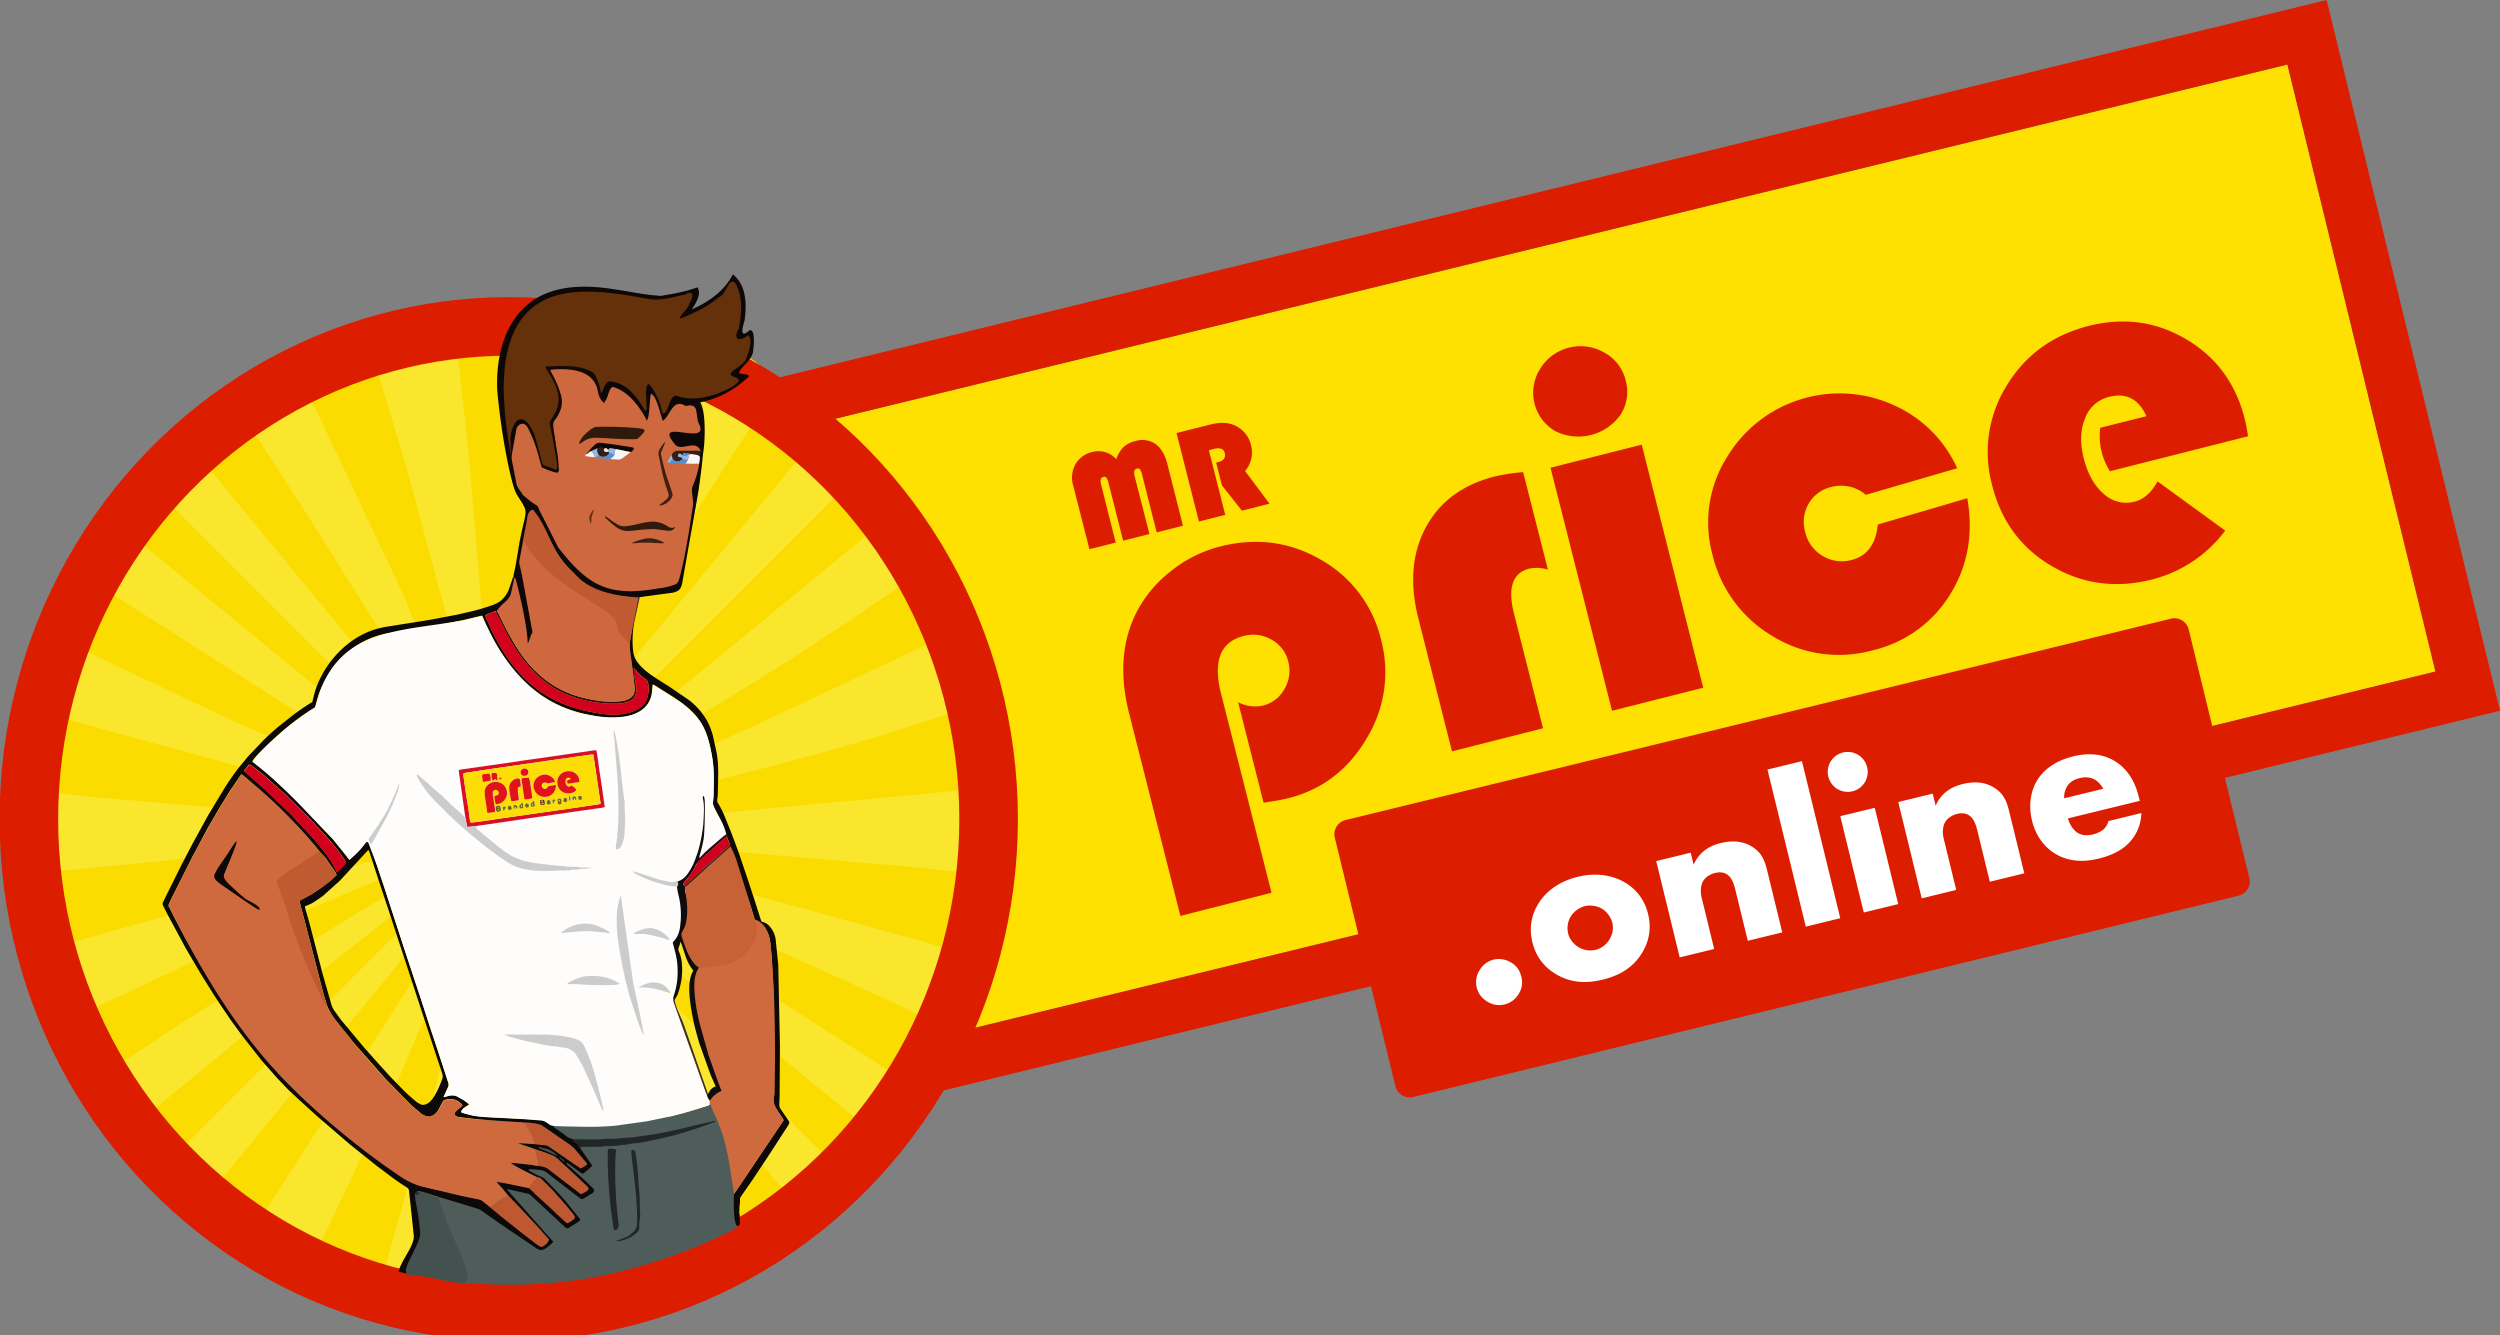 <svg viewBox="0 0 59.437 31.744" height="119.977" width="224.644" xmlns="http://www.w3.org/2000/svg"><rect x="0" y="0" width="59.437" height="31.744" fill="#808080" stroke="none"/><defs><clipPath id="A"><path d="M0 533.73h933.842V0H0z"></path></clipPath></defs><g transform="translate(-17.185 -66.643)"><path fill-rule="evenodd" fill="#fee100" d="M75.088 82.609L33.801 92.68l-3.52-14.432 41.287-10.071z"></path><path fill="#dd1d00" d="M72.5 66.643l-1.233.301L29.98 77.015l-1.233.301.301 1.233 3.52 14.432.301 1.233 1.233-.301 41.287-10.071 1.233-.301-.301-1.233-3.52-14.432zm-.932 1.534l3.52 14.432L33.801 92.68l-3.52-14.432z"></path><g transform="matrix(.077 0 0 -.077 12.927 105.019)" clip-path="url(#A)"><g fill="#dd1d00"><path d="M749.425 363.687l-42.652-10.799c-2.528 3.99-3.591 8.735-3.004 13.422l14.282 3.574c-2.412 5.313-6.251 7.305-11.518 5.975a10.52 10.52 0 0 1-7.448-6.655c-1.461-3.536-1.587-7.645-.41-12.307 1.235-4.873 3.3-8.541 6.197-11.006 2.55-2.394 6.156-3.298 9.533-2.393 2.813.701 5.167 2.79 7.06 6.266l20.891-15.207a40.63 40.63 0 0 0-22.687-15.119c-11.096-2.783-21.38-1.395-30.851 4.162s-15.605 13.854-18.399 24.894a38.84 38.84 0 0 0 4.431 30.756c5.735 9.479 14.174 15.646 25.317 18.502 10.884 2.745 20.966 1.357 30.244-4.166s15.271-13.709 17.98-24.56c.278-1.054.621-2.873 1.034-5.339m-86.696-19.13c1.935-11.047.149-20.978-5.357-29.793a38.18 38.18 0 0 0-23.954-17.187 39.04 39.04 0 0 0-30.884 4.437c-9.391 5.554-16.094 14.715-18.546 25.346a37.86 37.86 0 0 0 4.643 30.041c10.743 17.705 33.104 24.468 51.858 15.683a38.86 38.86 0 0 0 19.122-19.267l-28.21-8.22c-2.907 2.496-6.85 3.413-10.56 2.455-2.985-.652-5.559-2.527-7.095-5.169-1.535-2.65-1.922-5.812-1.071-8.754a11.57 11.57 0 0 1 5.352-7.375c2.698-1.648 5.96-2.101 9.006-1.252 4.767 1.216 7.456 4.861 8.068 10.934zm-128.686 9.409l28.154 7.127 18.997-75.045-28.154-7.127zm23.173 27.079a13.11 13.11 0 0 0-1.504-10.637c-4.546-6.493-13.166-8.67-20.25-5.114a13.73 13.73 0 0 0-4.885 18.789c.085.144.172.286.261.427 4.155 6.783 12.971 9 19.841 4.99a13.18 13.18 0 0 0 6.537-8.455m-31.635-28.435l7.66-30.099c-1.865.594-3.852.697-5.769.301-5.112-1.288-6.696-5.852-4.754-13.694l9.01-35.596-28.107-7.129-10.378 41.028c-2.744 10.835-1.969 20.227 2.323 28.174s11.377 13.173 21.256 15.677a60.26 60.26 0 0 0 8.759 1.338m-43.851-51.78a39.04 39.04 0 0 0-4.466-30.438c-5.67-9.661-13.726-15.812-24.167-18.454-1.698-.433-4.227-.891-7.659-1.387l-7.848 31.008c2.348-1.218 5.046-1.584 7.633-1.033a10.36 10.36 0 0 1 6.67 5.13 11.03 11.03 0 0 1 1.179 8.47c-.686 2.876-2.559 5.327-5.154 6.744a11.12 11.12 0 0 1-8.576 1.164c-7.221-1.832-9.57-7.739-7.048-17.724l15.601-61.562-28.137-7.161-15.848 62.627c-2.899 11.49-2.258 21.607 1.922 30.353 2.523 5.164 6.181 9.69 10.7 13.24 4.534 3.718 9.828 6.397 15.51 7.847 11.193 2.836 21.58 1.461 31.159-4.127a38.42 38.42 0 0 0 18.529-24.697m-50.292 54.881c1.709.434 2.383 1.379 2.012 2.856-.331 1.286-1.478 1.686-3.461 1.187l-1.434-.369 5.049-19.966-8.121-2.057-6.914 27.316L429 367.312c3.171.809 5.832.647 7.983-.485a8.91 8.91 0 0 0 4.61-5.967 8.82 8.82 0 0 0-1.853-7.902l7.533-10.087-8.522-2.159-6.169 7.81-1.777 7.024zm-15.684-.659l4.805-18.984-8.121-2.058-4.498 17.772c-.111.603-.334 1.179-.658 1.699-.243.264-.625.35-.958.216-.801-.205-1.024-.982-.69-2.342l4.566-17.854-8.121-2.058-4.499 17.772a4.43 4.43 0 0 1-.667 1.677c-.244.27-.63.36-.969.226-.801-.204-1.022-1.034-.642-2.479l4.489-17.782-8.122-2.047-5.016 19.69c-.651 2.187-.396 4.544.706 6.542a7.85 7.85 0 0 0 5.17 3.778 7.31 7.31 0 0 0 7.438-2.225 9.35 9.35 0 0 0 2.21 3.728 8.06 8.06 0 0 0 3.684 1.871 7.19 7.19 0 0 0 6.23-.89c1.701-1.25 2.922-3.334 3.663-6.252"></path><path fill-rule="evenodd" d="M746.474 221.837L491.63 159.671c-2.431-.593-4.883.897-5.476 3.328l-18.715 76.72a4.53 4.53 0 0 0 3.329 5.476l254.844 62.166a4.53 4.53 0 0 0 5.475-3.328l18.715-76.72c.593-2.431-.897-4.883-3.328-5.476"></path></g><g fill="#fff"><path d="M514.509 189.132c-1.076.654-2.662 1.955-3.25 4.352s.225 4.285.881 5.36c1.207 1.987 2.887 2.891 4.35 3.247 1.664.406 3.625.18 5.443-.925 1.407-.854 2.565-2.129 3.099-4.322s.094-3.855-.811-5.341c-1.056-1.741-2.622-2.826-4.355-3.25-1.459-.356-3.371-.334-5.357.879m25.85 26.398c-1.019-1.588-1.297-3.635-.877-5.363.437-1.799 1.725-3.317 3.213-4.222 1.574-.952 3.482-1.264 5.28-.826 1.729.422 3.282 1.578 4.236 3.146 1.024 1.59 1.333 3.5.909 5.228-.391 1.599-1.59 3.35-3.245 4.357-1.476.834-3.531 1.182-5.194.777-1.733-.422-3.401-1.68-4.322-3.097m21.894-11.441c-2.984-4.815-7.314-7-12.105-8.168-4.326-1.054-9.324-1.36-14.441 1.692-4.041 2.397-6.295 5.869-7.27 9.861-1.296 5.32.253 9.365 1.929 12.029 1.879 2.999 5.586 6.581 12.04 8.155 6.588 1.608 11.481.048 14.506-1.678 2.716-1.594 5.957-4.471 7.254-9.792.974-3.991.566-8.111-1.913-12.099m4.424 28.43l10.645 2.597.91-3.722c1.985 4.57 5.781 6.058 8.374 6.692 3.062.746 6.499.808 9.561-1.05 3.144-1.912 4.028-4.378 4.823-7.636l4.608-18.894-10.646-2.597-3.665 15.037c-.424 1.729-.991 4.338-2.744 5.461-1.256.82-2.634.699-3.702.441-1.664-.406-2.911-1.35-3.584-2.357-.82-1.258-1.015-3.349-.575-5.148l3.894-15.966-10.646-2.597zm44.999 30.858l11.832-48.502-10.646-2.597-11.832 48.502zm22.473-14.398l7.257-29.739-10.645-2.595-7.253 29.739zm-9.802 17.067c3.327.811 6.638-1.203 7.454-4.53a6.165 6.165 0 1 0-11.979-2.921 6.14 6.14 0 0 0 4.525 7.451m17.06-15.296l10.65 2.597.905-3.722c1.989 4.57 5.781 6.058 8.378 6.69 3.058.746 6.495.81 9.557-1.05 3.148-1.91 4.028-4.378 4.823-7.636l4.612-18.894-10.646-2.597-3.669 15.037c-.424 1.729-.987 4.34-2.74 5.461-1.26.822-2.638.701-3.702.44-1.664-.405-2.915-1.349-3.584-2.354-.819-1.26-1.015-3.349-.575-5.147l3.894-15.967-10.646-2.597zm63.302 4.094c-.542 1.064-1.517 2.169-2.512 2.77-1.736 1.056-3.714.783-4.778.522-1.798-.438-3.082-1.239-3.934-2.648-.539-.974-.946-2.204-.82-3.582zm11.269-3.735l-22.155-5.404c.391-1.602 1.509-3.58 3.082-4.536.828-.503 2.353-.98 4.75-.397.265.065 2.112.589 3.262 1.647a5.11 5.11 0 0 1 1.378 2.448l10.181 2.485c-.061-1.777-.424-4.334-2.1-7.002s-4.652-5.5-11.102-7.076c-3.931-.958-8.864-1.244-13.414 1.521-2.397 1.455-5.757 4.517-7.135 10.172-1.215 4.995-.326 9.437 1.651 12.603 1.876 2.988 5.264 5.867 11.119 7.294 3.461.844 8.097 1.198 12.435-1.268 5.166-2.975 6.964-8.03 7.775-11.357z"></path></g></g><g transform="matrix(.278 0 0 .278 15.761 38.356)"><ellipse fill="#fae72d" ry="41.564" rx="39.912" cy="171.707" cx="48.638"></ellipse><path fill="#0d0909" d="M40.429 130.026l-.045.011-.177-.165.046.196-.034.008-.052-.219.057-.013.161.151-.042-.179.034-.008z"></path><g mask="none" transform="matrix(.558 0 0 .558 58.129 64.039)"><path fill="#fadc00" d="M-73.686 140.065l53.19 53.19-6.085-4.542-14.023-10.98-38.023-31.185c-5.225 4.34-3.043 2.956-5.613 7.864l2.096 1.449 42.598 27.164 12.7 7.408 6.35 3.351v.265l-8.202-3.087-13.758-5.6-16.14-6.968-20.638-9.745-9.201-4.624c-1.501 3.433-3.035 4.939-3.348 11.585l8.58 2.652 42.598 11.642 13.229 3.175 7.408 1.499v.265l-9.525-.794-13.494-1.058-37.042-3.175-12.568-1.333c.181 7.328-.711 6.809.907 13.166l1.872-.191 27.252-2.646 24.606-2.117 17.462-1.323v.265l-7.408 1.499-17.462 4.233-39.158 10.76-5.141 1.599s-.815 10.723 3.835 10.939l2.363-1.205 28.84-13.538 11.906-5.071 13.494-5.6 8.996-3.351v.265l-6.879 3.616-13.494 7.938-26.987 16.933-13.002 8.595c-.241 3.253 2.045 5.287 5.612 7.345l31.203-25.729 16.669-13.097 7.144-5.336-49.831 49.831c1.395 6.758 2.421 2.6 5.926 5.514l28.912-35.236 10.319-13.229 4.674-6.35h.265l-3.66 6.615-8.687 14.817-24.396 38.119-1.004 1.569c6.134 3.488 6.261.941 10.241 2.714l1.092-2.185 12.082-25.4 6.438-15.081 5.6-13.758 2.558-6.879h.265l-2.029 9.26-3.572 14.817-11.686 42.069c5.066 2.513 5.977 3.259 11.73 3.175l2.646-27.517 2.117-24.606 1.323-17.727h.265l.529 5.821 1.587 19.844 3.175 36.512.792 7.522c7.213.999 7.364-1.07 12.141-2.204l-1.732-5.582-12.347-46.037-2.117-8.996-1.499-6.615h.265l2.029 5.556 4.498 11.113 19.888 43.921c.521 1.94 1.169 4.589 2.194 4.935 2.303.777 5.836-3.278 9.315-4.935L8.52 239.822-6.297 216.009l-7.1-12.171-3.66-6.615c1.882 2.044 3.411 4.424 5.115 6.615l8.467 10.848c9.821 12.627 19.896 25.225 30.369 37.348 6.345-2.975 4.28-1.586 6.418-5.5l-49.84-49.84 5.027 3.748 11.377 8.864 38.877 31.772c7.202-3.811 6.103-7.078 6.103-7.078L4.639 208.248l-13.494-7.894-7.144-3.925v-.265l6.879 2.558 12.965 5.292 38.894 17.595 8.069 4.035c3.221-8.46 3.208-7.328 3.59-11.315l-7.69-2.377-42.863-11.774-12.7-3.043-7.144-1.499v-.265L1.2 196.695l42.863 3.704 15.61 1.588c.928-6.409-.529-14.023-.529-14.023l-12.7 1.323-34.131 3.175-10.583 1.058-8.996.529-8.202.529v-.265c2.746-.072 5.537-1.172 8.202-1.764 4.254-.945 8.475-1.986 12.7-3.043 13.791-3.448 27.763-6.829 41.275-11.333l9.861-3.177c-.811-10.723-1.023-7.181-3.625-11.626l-8.352 4.176-26.458 12.435-11.377 4.851-14.817 6.129-8.202 3.087v-.265c2.69-.991 5.141-2.818 7.673-4.189 4.402-2.385 8.658-5.057 12.965-7.629 13.682-8.171 27.524-16.571 40.481-25.929l3.964-2.583c-3.886-8.012-.748-4.439-5.633-8.211L1.729 179.32-11.5 189.639l-5.556 4.145 53.71-53.71c-.63-5.565-.354-5.909-4.587-7.793L.229 170.765l-11.642 14.817-5.909 7.673 4.454-7.937 9.216-15.61 27.693-42.862c-3.173-2.993-1.647-4.973-9.815-5.331l-4.869 9.564-14.728 31.485-4.322 10.319-4.542 11.113-3.351 8.996h-.265c.059-2.252 1.009-4.675 1.499-6.879 1.3-5.852 2.78-11.649 4.233-17.463 4.238-16.954 9.137-33.739 14.324-50.442-9.142-4.175-5.901-1.922-13.737-2.309l-.499 4.861-1.587 15.346-3.175 35.19-.529 9.26-1.058 11.642h-.265l-1.852-23.019-2.646-31.75-2.335-21.651c-11.429-.503-5.088.343-13.59 2.313l.491 1.61 5.821 19.315 8.996 33.338 4.851 20.637h-.265l-4.41-11.377-6.659-15.875-2.999-7.144-12.876-27.252-4.172-8.199c-4.098 1.644-3.229-.215-9.627 5.21l4.935 7.222 7.055 10.848 16.933 26.988 7.408 12.7 4.145 7.408-16.757-21.696-31.662-38.365m49.477 59.002l-.265.265.265-.265m0 .529l-.265.265.265-.265m-1.852.265l.529 1.323-.794-.265.265-1.058m2.91 0l-.265.265.265-.265m-1.852.265l-.265.265.265-.265m2.117.265l-.265.265.265-.265m.529.353c.205 0 .042.132-.088.088l.088-.088m1.058.441v.265h-1.323l1.323-.265m-4.762.617c.205 0 .042.132-.088.088l.088-.088m3.44 0c.205 0 .042.132-.088.088l.088-.088m.794-.088l-.265.265.265-.265m-3.969.529l-.265.265.265-.265m3.175 0l.794.265v.265l-1.058-.265.265-.265m-2.381.529v.265h-.794l.794-.265m1.587 0l.529 1.058h-.265l-.794-.529.529-.529m.794 0l.265.529-.265-.529m-2.646.529l-.265.265.265-.265m.529 0v.794h-.265zm75.033-6.141c0 40.704-32.997 73.701-73.701 73.701s-73.701-32.997-73.701-73.701 32.997-73.701 73.701-73.701 73.701 32.997 73.701 73.701z" mask="none"></path><ellipse stroke-width="8.979" stroke="#dd1d00" fill="none" ry="75.508" rx="73.547" cy="193.12" cx="-17.024"></ellipse></g></g><path fill="#4e5d5a" d="M27.289 93.311l5.847-.132.304-.078c.192-.047.38-.108.567-.172.018-.006.035-.017.051-.025l-.007-.09.117.259.219.564c.359.59.236 1.385.335 2.154.003.1-.055-.567-.048-.475.004.045.192.258.058.458-.096.143-.424.245-.791.429-2.032.849-3.88 1.15-6.033.906"></path><path fill="#0d0909" d="M30.968 93.925l.298.429c-.016.018-.027.034-.042.047l-.146.124c-.013.011-.03.017-.047.027l-.362-.265c-.021.02-.012.033-.002.043l.105.091.285.254.219.21c.016.016.026.037.037.054-.006.035-.022.058-.048.074l-.207.128c-.028.017-.053.014-.08-.007l-.379-.291-.412-.319a.3.3 0 0 0-.167-.065l-.226-.018c-.013-.001-.027.002-.046.004.008.013.011.022.017.026a1.59 1.59 0 0 0 .278.145c.039.015.074.034.102.064l.277.288.204.225.35.436c.001.032-.019.048-.037.06l-.228.143c-.036.023-.064.014-.093-.014l-.821-.764c-.025-.023-.056-.03-.087-.037l-.323-.072-.141-.032c.003.036.032.049.048.07a1.06 1.06 0 0 0 .055.067l.289.324.523.592.058.065.059.064.06.064c-.023.046-.062.073-.098.101-.047.037-.093.078-.154.095-.033.01-.062.012-.092-.004-.018-.009-.037-.017-.054-.028l-.555-.375-.352-.24-.405-.286c-.023-.016-.05-.029-.077-.038l-.408-.127-.547-.163-.122-.031-.25-.075c-.036-.01-.072-.016-.107-.023-.022.031-.013.061-.01.088l.028.196.023.232c.01.063.007.127.019.189.018.095.012.19.015.284.001.031-.007.063-.014.093l-.09.378c-.049.216-.191.283-.239.499l-.188-.048c.053-.236.3-.522.353-.758.008-.037.012-.073.007-.111l-.056-.534-.055-.508c-.004-.044-.022-.073-.061-.097-.144-.088-.281-.186-.415-.288l-.279-.208-.652-.522-.772-.664-.418-.38-.267-.248-.264-.276-.38-.43-.466-.594-.266-.365-.253-.374-.134-.203-.313-.5-.369-.628-.423-.786-.11-.216c-.021-.037-.02-.069-.001-.106l.137-.28.309-.62.257-.491.358-.653.367-.609a5.93 5.93 0 0 1 .369-.535l.221-.268.36-.377c.133-.133.273-.26.421-.377l.294-.232a5.31 5.31 0 0 1 .45-.305l.024-.097a2.01 2.01 0 0 1 .196-.526c.136-.262.318-.489.539-.685.144-.127.304-.233.477-.318.19-.092.391-.145.6-.175l.94-.149.669-.127.306-.071c.162-.035.321-.084.478-.136.111-.037.218-.082.3-.169a.67.67 0 0 0 .148-.233l.105-.311c.005.045.005.045.046.059-.037.149-.052.295-.115.429-.059.125-.168.226-.282.307-.013.009-.022.025-.038.037-.017.001-.029.002-.048.006-.079.038-.159.054-.232.097.005.018.006.032.012.045l.168.371c.081.163.17.322.269.475a4.19 4.19 0 0 0 .259.359c.139.172.295.326.469.463a2.7 2.7 0 0 0 .385.254 3.28 3.28 0 0 0 .756.288c.139.035.279.058.42.081.214.035.429.036.642-.012a.77.77 0 0 0 .315-.143c.07-.055.122-.123.151-.208a.7.7 0 0 0 .029-.333c-.008-.052-.023-.092-.068-.123-.098-.069-.184-.15-.258-.245-.004-.005-.014-.006-.023-.01l-.005.106c-.025-.061-.03-.109-.036-.157l-.011-.076-.043-.206c-.002-.011-.005-.016-.006-.029l.004-.213.093-.609c-.023-.037.05-.004.031.025-.053.242-.069.562-.03.798.017.096.063.179.125.254s.14.146.221.208c.153.116.317.215.48.316l.496.339a1.66 1.66 0 0 1 .417.472 1.61 1.61 0 0 1 .15.377l.087.397c.033.171.037.344.039.517l-.01.468a.99.99 0 0 1-.014.129c-.005.034.002.063.02.091a2.13 2.13 0 0 1 .159.317l.162.401.172.462.246.729.174.535.101.322c.005.016.013.032.02.049.087.018.157.063.209.132a.6.6 0 0 1 .124.273l.064.62.04 1.913-.008 1.221-.007.173c-.005.052.01.095.04.137l.172.25c.031.041.033.074.004.117l-.491.757-.36.542-.272.392c-.02.028-.03.054-.028.088.005.078-.019.16-.014.237-.011.074.028.322.001.356-.128.161-.148-.407-.128-.735l1.179-1.755-.042-.067-.165-.245c-.03-.043-.041-.086-.039-.137l.014-.632-.011-2-.042-.813-.034-.327c-.013-.101-.036-.2-.096-.285s-.12-.165-.239-.18l-.034-.084-.151-.487-.255-.771-.05-.147-.124-.328c-.016-.005-.028-.007-.035-.014.02-.021.024-.039.015-.06l-.062-.166-.022-.063c-.092-.222-.174-.442-.293-.644-.023-.038-.026-.061-.022-.089l.018-.181c.006-.303.019-.606-.032-.907-.029-.174-.065-.346-.122-.513-.055-.16-.131-.308-.237-.44s-.241-.25-.382-.354c-.201-.148-.418-.273-.629-.406-.011-.007-.022-.02-.044-.009l-.002.029-.022.197c-.037.186-.142.325-.307.421-.128.075-.268.109-.414.126a2.26 2.26 0 0 1-.712-.048 3.54 3.54 0 0 1-.612-.173 3.03 3.03 0 0 1-.519-.263c-.165-.105-.316-.226-.456-.361a3.46 3.46 0 0 1-.367-.416 4.26 4.26 0 0 1-.367-.577l-.172-.349-.107-.232-.436.105-.735.148-.594.1-.354.053c-.17.015-.333.056-.491.116-.202.077-.386.187-.553.325a2.38 2.38 0 0 0-.439.479c-.11.158-.199.326-.264.505-.041.111-.068.226-.104.349a6.11 6.11 0 0 0-.79.58c-.369.324-.643.6-.704.704.188.13.347.27.503.413l.593.563.817.866.321.399.075.099.049-.043.344-.391c.017-.022.029-.052.063-.051l.045.123.158.501.178.533.237.732.196.6.225.682.186.558.248.766.17.509.252.774c.014.041.015.076-.005.115l-.106.232c.015-.001.027-.001.037-.004l.084-.025c.076-.017.15-.017.22.025l.129.072.142.1c-.065.065-.168.085-.194.189.014.008.023.017.033.02l.169.045c.17.044.345.051.52.061l.777.041.392.03a.26.26 0 0 1 .131.044c.022.015.045.027.065.044.03.026.072.034.111.039-.005.021.003.034.017.044l.248.175c.077.071.151.103.239.102-.019.006-.044-.004-.05.03l.096.07c.037.023.047.064.071.095m-.463.233c-.011-.001-.013.001-.022.007m-.988-.34h.116c.185.003.335.02.523.046.039.003.072.014.105.036l.594.409.16.106c.055-.03.107-.058.15-.099-.005-.01-.006-.016-.009-.021l-.291-.344c-.036-.041-.082-.073-.125-.107-.027-.022-.057-.039-.086-.059l-.515-.355c-.04-.027-.085-.055-.132-.065-.113-.024-.229-.034-.362-.037l-.209-.016-.837-.056-.434-.05c-.032-.004-.063-.01-.094-.02-.044-.013-.061-.054-.044-.097s.051-.077.089-.104c.03-.021.06-.042.087-.067a.36.36 0 0 0-.417-.126c-.027.007-.043.023-.056.049l-.106.199c-.027.049-.069.085-.112.119s-.09.039-.14.027-.106-.033-.149-.069l-.226-.19-.62-.633-.73-.827-.47-.58c-.083-.109-.155-.223-.201-.366l-.073-.24-.211-.813-.261-1.014-.076-.275c-.011-.041-.017-.083-.025-.123l.318-.175a3.8 3.8 0 0 0 .292-.204 2.16 2.16 0 0 0 .272-.235c-.016-.034-.028-.067-.047-.095l-.215-.305c-.043-.058-.095-.096-.148-.161a8.91 8.91 0 0 0-.518-.587l-.246-.246-.495-.477-.459-.414-.133-.109-.036.045-.258.381-.231.377-.279.48-.359.673-.495.984-.082.18.126.252.283.537.284.497.371.617.393.604.244.348.28.376.336.421.417.467.478.469.43.381.423.362.435.348.484.369.709.475c.177.108.214.125.416.172l.076.018.764.182.41.084c.053.01.098.029.138.067.051.047.108.087.169.14l.275.226.381.303.419.325c.025.019.053.035.08.052s.061.021.091.002c.059-.038.109-.084.135-.156l-.07-.078c-.306-.369-.629-.658-.921-.984-.046-.051-.07-.099-.116-.151s-.098-.095-.138-.163l.257.045.517.107.175.169c.269.193.481.436.732.667l.079-.042c.027-.017.052-.038.076-.058s.03-.043.012-.076a.21.21 0 0 0-.019-.029l-.187-.228-.305-.345-.245-.247c-.035-.034-.069-.058-.132-.07-.399-.19-.536-.27-.63-.341h.064c.186.021.302-.005.522.06l.172.027c.046.008.09.023.128.052l.373.286.419.32.123-.065c.066-.043.07-.071.011-.128l-.417-.394-.25-.229c-.044-.045-.093-.078-.149-.104m-5.529-4.581l.064.252.219.765a.59.59 0 0 0 .062.124l.158.218.551.66.364.409.263.289.267.274a3.84 3.84 0 0 0 .353.322c.027.021.059.037.089.054.041.022.082.021.127.006.08-.026.131-.087.176-.15.097-.138.161-.293.219-.45.018-.049.015-.095-.002-.143l-.118-.353-.202-.617-.327-.995-.204-.625-.214-.649-.204-.625-.254-.764-.171-.527c-.016-.049-.029-.098-.054-.147-.01.006-.019.008-.024.013l-.654.709-.407.366c-.062.048-.128.089-.193.133a.9.9 0 0 1-.236.112l.009.054.104.366.238.919m.256-2.885l-.114-.131-.403-.432-.543-.539-.529-.477-.291-.221c-.015-.011-.035-.015-.057-.024l-.119.149c.04.042.083.076.124.112l.376.335.346.33.269.259.363.385a6.39 6.39 0 0 1 .465.55 1.94 1.94 0 0 1 .254.413c.003.008.01.014.015.02.066-.044.178-.162.215-.228l-.049-.088-.128-.175-.193-.239m5.03 7.29c-.028-.006-.055-.021-.091-.003l.232.092.228.101c-.145-.12-.243-.158-.369-.19z"></path><path fill="#43524f" d="M27.179 96.009c-.064-1.045-.414-1.214.421-.91.386 1.21.894 1.879.625 2.029-.152.085-.667-.127-1.3-.175-.283-.014.169-.58.254-.944z"></path><path fill="#3d302c" d="M32.071 80.824l.242.002c.025.001.051.007.083.013l-.116.533c-.01.001-.022-.005-.034-.019.031-.56.175-.43-.175-.53z"></path><path fill="#0d0909" d="M29.476 79.904c.003.012.001.028-.004.049-.003-.012-.001-.028.004-.049zm.107-1.397zm-.123 1.485zm-.016.088zm-.018.087zm-.018.085zm.279-1.642z"></path><path fill="#fefdfc" d="M30.346 93.409c-.046-.002-.081-.013-.111-.039-.02-.017-.043-.03-.065-.044a.26.26 0 0 0-.131-.044l-.392-.03-.777-.041c-.174-.01-.349-.017-.52-.061l-.169-.045c-.011-.003-.019-.011-.033-.02.027-.104.13-.124.198-.176a.98.98 0 0 0-.145-.113c-.042-.026-.087-.046-.129-.072-.07-.042-.144-.042-.22-.025-.028.006-.056.017-.084.025-.01.003-.022.002-.037.004l.106-.232a.14.14 0 0 0 .005-.115l-.252-.774-.17-.509-.248-.766-.186-.558-.225-.682-.433-1.332-.178-.533-.21-.553c-.062-.06-.07.094-.399.371-.013.014-.029.026-.049.043l-.075-.099-.321-.399c-.634-.644-1.125-1.228-1.902-1.83.049-.116.323-.393.693-.716a6.11 6.11 0 0 1 .79-.58l.104-.349c.548-1.533 1.906-1.456 3.431-1.725l.436-.105c.673 1.595 1.661 2.224 2.575 2.359.511.102 1.329.119 1.458-.486.013-.065.015-.132.022-.197l.002-.029c.022-.012.033.002.044.009l.629.406c.141.104.271.218.382.354s.183.28.237.44c.057.167.093.339.122.513.051.301.037.604.032.907a1.48 1.48 0 0 1-.018.181c.066.248.244.4.318.739-.021.025-.047.038-.064.053.439 4.635-.624-1.897-1.023 2.114.008.315-.201.33-.134.58a1.84 1.84 0 0 1 .07.426 1.7 1.7 0 0 1-.085.648c-.006.016-.006.034-.013.055-.021.044-.006.057.008.096l.217.654.321.896.208.587.043.11.051.12.011.088c-.016.008-.033.019-.051.025l-.567.172-.304.078-.572.118-.743.104a6.07 6.07 0 0 1-.567.027c-.221.002-.443-.005-.664-.01l-.243-.008m2.487-3.245c.087.012.168.045.249.076.009.004.02.002.035.004-.005-.015-.006-.024-.011-.03-.038-.04-.074-.083-.117-.116-.633.128-.887-.207-.155.066m-1.298 2.938"></path><path fill="#cf693e" d="M35.514 89.179c.104 1.161.106 2.32.088 3.483-.089.255.13.434.216.616l-1.179 1.755c-.106-.624-.159-1.245-.429-1.826-.058-.111-.152-.299-.146-.412.005-.084.079-.13.197-.177-.36-1.215-.56-1.73-.6-2.263-.29-1.326 1.755-2.762 1.852-1.177z"></path><path fill="#100c0b" d="M33.804 89.645c-.072.101-.099.217-.108.336-.011.153.003.305.021.457.021.178.059.352.099.526l.214.765.243.684.066.163-.079.043a.58.58 0 0 0-.195.19c-.036-.031-.053-.069-.069-.118-.001-.027 0-.041.016-.049.013.016.014.007.016-.007.015-.028.026-.052.042-.072a.33.33 0 0 1 .063-.059c.02-.014.044-.022.067-.032l-.121-.274-.267-.749c-.084-.282-.158-.566-.2-.858-.024-.163-.045-.326-.039-.491.005-.133.026-.262.095-.38-.078-.099-.137-.208-.178-.326l-.121-.363-.042.125c-.019.039-.017.075.001.115a.87.87 0 0 1 .069.285c.021.251-.014.495-.102.731-.014.037-.038.071-.062.109-.007.018-.008.033-.016.043-.009-.033-.012-.061-.016-.089.003-.017-.001-.029.005-.044.075-.21.097-.434.088-.655-.006-.145-.031-.286-.07-.426l-.045-.17c.005-.01.007-.017.01-.02.111-.107.152-.243.169-.389.03-.252.016-.501-.048-.747a1.42 1.42 0 0 1-.031-.191c.023-.043.011-.075.008-.106.114-.033.196-.108.261-.204.074-.108.13-.224.174-.346l.057-.163a3.61 3.61 0 0 0 .126-.643c.012-.214.033-.456-.009-.614-.013-.079.043-.119.045.1.005.166-.002.693-.028.857-.02.127-.054.252-.092.387-.006.022-.005.033-.007.048s.002.02.007.022c.013.004.039-.004.049.002-.066.065-.139.132-.166.218-.008.027-.029.049-.043.074a1.89 1.89 0 0 1-.188.256c-.013.015-.026.031-.037.047-.016.026-.002.044.031.061 0 .014.007.018.005.033.001.027-.006.058-.002.077.043.178.1.346.097.528-.003.17-.091.345-.173.495-.017.031.037.009.046.042.024.322.187.645.361.768z"></path><g fill="#212727"><path d="M30.968 93.925c-.029-.025-.035-.072-.071-.095s-.065-.047-.096-.07c.006-.034.025-.029.05-.03l.57.003c.04 0 .081-.007.121-.011l.07-.004.201-.002c.038-.001.075-.007.112-.011l.035-.004.278-.02.198-.029.173-.022c.538-.077 1.087-.238 1.553-.334.056-.01.051.006-.014.033-.565.208-.981.335-1.49.431-.125.023-.249.057-.377.063-.057.003-.114.018-.171.028s-.109.007-.165.017c-.082.015-.167.017-.251.022-.064.004-.128-.003-.191.014-.022.006-.046.002-.07.003l-.367.001c-.029 0-.062.01-.096.018zm.967 2.185l.156-.064a.54.54 0 0 0 .169-.135c.046-.052.07-.113.071-.181.016-.558-.079-1.1-.132-1.64-.003-.026-.006-.052-.004-.077.002-.018.017-.032.036-.032.013 0 .031.007.037.016.013.022.024.047.027.071.056.315.062.599.086.903.009.039.009.105.011.146l.005.266a1.01 1.01 0 0 1-.008.31c-.007.033-.007.069-.003.104.007.064-.021.113-.064.154a.72.72 0 0 1-.317.174c-.014.004-.132.046-.163.01-.007-.007.092-.021.093-.024z"></path><path d="M31.898 95.778c-.044.162-.111.098-.12.106-.101-.634-.154-1.269-.144-1.908.048-.044.099-.016.146-.014s.057.018.052.048-.011.051-.011.077c-.03.581.009 1.196.076 1.69z"></path></g><path fill="#cf693e" d="M24.955 90.544s.114.223.197.332c.378.505.81.999 1.203 1.426l.62.633c.072.067.15.128.226.19.149.114.304.05.402-.077l.106-.199c.013-.026.029-.042.056-.049a.36.36 0 0 1 .417.126c-.034.052-.133.108-.176.171-.017.043 0 .083.044.097.03.009.062.016.094.02l.434.05.837.056c.094-.003.235.007.288.037.126.072.093.233.187.409.005.01.009.021.01.032.003.018.003.037-.014.047l-.274-.019h-.116l.417.143c.015.049.022.088.031.127l.042.202c.002.012.018.053.015.066-.08.001-.15-.024-.219-.03l-.397-.042c-.018-.002-.037 0-.064 0 .094.071.227.14.63.341-.003.044-.031.063-.054.084-.053.05-.091.116-.132.175l-.517-.107-.257-.045c.041.068.094.112.138.163l.138.164c-.017.018-.031.029-.047.034-.05.016-.096.037-.135.073-.01.01-.025.014-.036.023l-.188.135c-.006.004-.008.015-.012.022l-.163-.131c-.04-.038-.086-.057-.138-.067l-.41-.084-.764-.182-.076-.018a1.71 1.71 0 0 1-.539-.221c-1.003-.664-2.224-1.662-3.116-2.658-1.017-1.136-1.779-2.471-2.453-3.817l.082-.18c.498-1.023.998-1.984 1.622-2.895.01-.014.022-.027.036-.045.049.033.091.072.133.109.855.678 1.505 1.446 1.717 1.723-1.122.898-.725.383-.471 1.176.211.989.226 1.639.647 2.478"></path><path fill="#c76136" d="M33.804 89.645c-.233-.171-.331-.485-.416-.747-.014-.11.083-.171.097-.28.057-.23.041-.472.009-.704-.026-.059-.031-.155-.012-.204.362-.28.742-.666 1.059-.944.047.032.155.317.181.415l.416 1.348c.052.108.039.229.03.343-.029.174-.159.336-.277.465-.143.122-.309.222-.497.254-.186.043-.399.061-.589.055h0z"></path><path fill="#bf5a31" d="M24.955 90.537c-.01.004-.025.004-.031-.003a.25.25 0 0 1-.031-.052l-.166-.342-.154-.327-.055-.127-.055-.126-.088-.216-.106-.264-.14-.398-.088-.271c-.03-.078-.042-.161-.072-.239l-.193-.533c-.021-.03-.018-.041.006-.069.053-.062.12-.109.184-.158a1.99 1.99 0 0 1 .253-.166c.09-.048.169-.109.254-.164l.305-.194c.054.052.105.104.148.161l.215.305c.019.028.03.061.047.095a2.16 2.16 0 0 1-.272.235l-.292.204c-.101.063-.208.115-.318.175l.025.123.076.275.261 1.014.211.813.074.247z"></path><path fill="#d2011e" d="M32.25 82.644v-.106c.009.004.019.004.023.01.074.094.16.176.258.245.045.032.06.071.068.123a.7.7 0 0 1-.029.333c-.029.085-.081.153-.151.208a.77.77 0 0 1-.315.143c-.214.047-.428.047-.642.012l-.42-.081c-.263-.067-.518-.159-.756-.288a2.7 2.7 0 0 1-.385-.254c-.174-.137-.33-.292-.469-.463a4.19 4.19 0 0 1-.259-.359c-.1-.153-.189-.312-.269-.475l-.168-.371c-.006-.013-.008-.027-.012-.045.073-.042.15-.064.232-.097.022.023.038.048.048.068l.247.486a4.26 4.26 0 0 0 .329.53c.211.29.461.54.77.73.182.112.376.198.58.256.303.087.613.134.93.124.079-.002.157-.013.232-.036.144-.044.219-.13.223-.293.001-.023-.001-.046-.004-.069l-.031-.196-.028-.134z"></path><path fill="#d1011e" d="M25.049 86.655l.189.234.128.175c.02.028.034.06.049.088-.037.066-.148.184-.215.228-.005-.007-.012-.013-.015-.02a1.94 1.94 0 0 0-.254-.413 6.39 6.39 0 0 0-.465-.55l-.363-.385-.269-.259-.346-.33-.376-.335-.124-.112.119-.149c.021.009.042.013.057.024l.291.221.529.477.543.539.403.432.118.136z"></path><g fill="#bd5830"><path d="M28.852 95.359c.001-.012.003-.023.009-.027l.188-.135c.012-.008.026-.013.036-.023.039-.036.085-.058.135-.073.016-.005.028-.021.047-.034l.232.24.282.307.386.424.07.078c-.026.071-.076.118-.135.156-.029.019-.061.017-.091-.002l-.08-.052-.419-.325-.381-.303-.278-.231zm1.034-1.514c.011-.013.017-.029.014-.047-.002-.011-.005-.023-.01-.032-.053-.098-.089-.204-.155-.295-.017-.023-.028-.05-.04-.076s-.037-.046-.061-.061c.113-.004.238.015.352.039.047.01.091.037.132.065l.515.355.086.059c.043.034.089.066.125.107l.291.344c.003.004.005.01.009.021-.043.04-.095.069-.15.099l-.16-.106-.594-.409a.2.2 0 0 0-.105-.036l-.249-.027z"></path><path d="M29.986 94.298l-.042-.202-.031-.127a2.73 2.73 0 0 1 .405.147c.055.026.104.059.149.104.079.08.167.152.25.229l.417.394c.059.057.055.086-.011.128-.039.025-.081.043-.123.065l-.419-.32-.373-.286c-.06-.042-.161-.058-.207-.064-.078-.011-.078.001-.014-.069z"></path><path d="M29.763 94.887c.038-.064.082-.121.135-.17.023-.021.046-.044.054-.084.055-.002.097.036.132.07l.245.247.305.345.187.228c.007.009.013.019.019.029.019.033.017.052-.012.076s-.049.041-.076.058-.051.027-.079.042c-.072-.043-.122-.108-.184-.159s-.122-.115-.184-.173l-.178-.165-.186-.17-.178-.174z"></path></g><path fill="#d1011e" d="M33.438 87.641c.01-.017.024-.032.037-.047a2.16 2.16 0 0 0 .232-.33c.027-.086.095-.151.166-.218l.543-.479c.015-.014.029-.032.051-.031l.062.166c.008.021.009.038-.015.06l-.578.512-.381.344c-.036.037-.07.088-.087.093s-.056-.051-.03-.068z"></path><path fill="#2f090b" d="M32.245 82.521c.015.045.025.212.033.257l.031.196a.42.42 0 0 1 .004.069c-.004.163-.079.249-.223.293a.88.88 0 0 1-.232.036c-.317.01-.627-.037-.93-.124-.204-.059-.398-.144-.58-.256-.309-.19-.558-.44-.77-.73a4.26 4.26 0 0 1-.329-.53l-.247-.486c-.01-.021-.023-.04-.038-.066.009-.007.021-.007.037-.008a.9.9 0 0 1 .07.121c.105.231.224.456.356.673.14.23.3.446.493.636.137.134.286.252.451.352a2.49 2.49 0 0 0 .717.288c.113.027.228.044.344.058a2.5 2.5 0 0 0 .383.021c.085-.003.168-.014.249-.038.158-.047.223-.151.206-.325l-.043-.306c.006-.076.007-.13.016-.13z"></path><path fill="#ccc" d="M26.683 85.278c-.015.076-.028.152-.06.224l-.061.161c-.021.067-.052.128-.082.19l-.076.165-.276.5-.09.158c-.009.014-.022.026-.039.041-.021-.035-.035-.071-.05-.114.006-.021.009-.039.02-.052.058-.068.105-.143.157-.216l.172-.268c.05-.087.108-.17.143-.265.011-.029.033-.054.046-.083l.126-.292.055-.143z"></path><path fill="#2f1a0b" d="M33.47 87.708c.028-.034.056-.064.086-.091l.381-.344.578-.512c.017 0 .032-.019.048-.014-.012.028-.069.074-.097.098l-.355.319-.276.251-.278.248-.082.072c-.005-.005-.005-.013-.005-.027z"></path><path fill="#2f090b" d="M34.468 86.535c-.022.004-.036.018-.051.031l-.63.561c-.08-.052.538-.549.661-.651.012.013.013.036.02.058z"></path><path fill="#43524f" d="M30.259 93.981c.067.049.132.09.185.148l-.228-.101-.232-.092c.036-.018.063-.004.091.003l.085.017.099.025zm.337.275c-.051-.014-.072-.062-.112-.09.016-.01.02-.009.022-.007l.106.091z"></path><path fill="#bf5a31" d="M32.155 82.205z"></path><path fill="#ce683e" d="M29.408 77.938c-.227-.625-.28-3 .695-3.417 1.664.732 2.788.244 3.302.906.835 1.077.346 3.281.066 4.462-.076.214-.024.52-.238.657-.392.205-1.466.198-1.882.06-.749-.586-.963-.931-1.388-1.934-.208-.079-.39-.235-.472-.445a1.14 1.14 0 0 1-.082-.289z"></path><path fill="#64310a" d="M29.327 77.776c-.071-.268-.083-.562-.117-.841-.047-.523-.09-1.049-.038-1.573.073-.604.229-1.287.796-1.579.93-.386 1.983-.19 2.924-.099.223-.008.619-.106.805-.105.057.203-.204.42-.319.574.294-.078.544-.203.798-.37.189-.13.329-.381.403-.479.249.11.235.451.238.686s-.039.444-.117.665c.096.149.384-.255.341.076 0 .173-.04.351-.135.499-.081.126-.208.227-.334.305.096.111.442.04.173.206-.348.259-.791.426-1.231.398-.24-.111-.372-.039-.452.206-.063.163-.146.232-.157.037-.064-.194-.165-.436-.321-.572-.076.162.032.533-.053.598-.209-.31-.491-.629-.877-.702.023.122-.188.586-.184.254-.075-.17-.16-.498-.432-.54-.29-.071-.593-.086-.889-.058.771.927.025 1.051.223 1.66.004.214.159.668.047.817-.15.004-.275-.034-.337-.136-.081-.284-.152-.579-.274-.827-.051-.103-.09-.2-.201-.248-.315.032-.248.487-.284.724l.003.426z"></path><path fill="#130a07" d="M30.426 77.792c.008-.101-.009-.201-.027-.3l-.06-.357-.06-.296c-.006-.028-.008-.057-.018-.084-.018-.049-.003-.088.024-.13a1.98 1.98 0 0 0 .096-.164c.112-.211.107-.424.014-.641-.062-.144-.138-.279-.224-.41-.009-.014-.014-.03-.023-.05.016-.004.027-.01.037-.01.377-.003.762-.044 1.09.143.09.052.178.364.194.466.243.359-.019.342-.08-.063-.117-.443-.598-.485-.969-.474-.049.001-.098.009-.156.014l.032.067a2.68 2.68 0 0 1 .223.524c.045.149.029.29-.036.428a.79.79 0 0 1-.119.19c-.032.036-.038.073-.03.12l.062.41c.028.194.074.436.07.642-.015.014-.034-.03-.043-.026z"></path><path fill="#341f14" d="M33.152 77.465c.031-.081.094-.109.177-.107l.243.002c.12-.002.24-.017.288.024.03.026.006.082.013.159-.008.007-.016.007-.032.001-.024-.056-.059-.083-.112-.088-.034-.003-.067-.009-.106-.018-.069-.015-.133-.015-.201-.022 0 .023.005.042-.002.058-.021-.013-.04-.032-.056-.041s-.047 0-.057.022 0 .047.025.054c.016.004.034.004.051.008s.031.015.032.038c-.083.08-.152.082-.239.004l-.023-.094z"></path><path fill="#f7f7f7" d="M33.622 77.438l.106.018c.054.004.088.023.107.079l-.025.131c-.111.003-.219.005-.333-.003.014-.028.045-.045.054-.083.024-.041.039-.079.012-.124.03-.009.052-.015.079-.018z"></path><path fill="#0d0909" d="M29.539 80.699c-.009-.011-.013-.027-.016-.047.025.004.034.019.016.047zm-.071-.394zm.307-1.619z"></path><path fill="#d81027" d="M28.248 86.075l-.086-.609-.072-.507c.025-.022.055-.021.083-.025l.579-.083.424-.059.415-.063.407-.057.277-.04.432-.063.597-.086c.017-.002.035-.002.058-.003.036.149.045.302.069.451l.068.445.064.454c-.065.024-.13.026-.192.035l-.527.075-.432.063-.398.058-.311.045-.553.082-.571.081-.057.011c-.085.005-.155.026-.231.02l-.04-.226m.029-.461l.047.29c.016.096.018.194.044.293.017.001.031.003.045.001l.225-.028.405-.061.337-.048.397-.058.328-.047.268-.038.406-.057.544-.082c.045-.007.091-.009.139-.028l-.173-1.168-.083.005-.328.047-.657.093-.717.104-.725.105-.535.082c-.014.002-.027.008-.04.012-.01.038-.002.072.003.106l.068.478z"></path><g fill="#ccc"><path d="M28.242 86.073l.046.227c.077.006.146-.015.225-.018.003.011-.003.022-.009.034.016.035.047.057.075.081l.08.066.179.15.053.045.169.135.083.062c.404.314.764.306 1.379.379.043.001.087-.003.13.013.015.006.035.003.052.004.096.004.191-.007.287.015.042.01.087.002.131.002s.081 0 .123.01c-.01.002-.021.007-.031.007-.035.001-.069.001-.103.013-.018.007-.04.004-.061.004-.038.001-.075-.001-.112.012-.018.007-.04.004-.061.005-.046.001-.093-.003-.138.014-.018.007-.04.004-.061.004-.473.004-.981.075-1.4-.177l-.258-.174-.292-.216-.316-.257-.307-.267c-.205-.177-.387-.375-.58-.562-.048-.046-.088-.099-.132-.149l-.078-.093-.155-.228a.8.8 0 0 1-.07-.143c.013-.018.024-.013.033-.006l.171.147c.07.053.129.116.193.174l.218.185.23.225.155.138.152.138zm2.978 5.784c.072.199.122.397.176.594l.083.334.048.218c.003.012-.001.026-.002.055a.47.47 0 0 1-.06-.11l-.164-.39-.184-.401-.076-.165a3.04 3.04 0 0 0-.185-.312c-.015-.023-.043-.038-.066-.055a.4.4 0 0 0-.201-.075c-.06-.005-.12-.02-.179-.03-.009-.001-.017-.003-.026-.003-.094.004-.184-.021-.275-.037l-.425-.087-.311-.081c-.071-.014-.135-.044-.204-.071l.037-.002.944.001c.095.001.191.013.286.02.103.008.206.029.308.049a1.06 1.06 0 0 1 .158.046.32.32 0 0 1 .179.169c.05.103.089.212.133.319zm1.129-.928l-.2-.614-.108-.426c-.132-.653-.308-1.437-.096-1.956l.294 2.08.109.505.099.48.043.228c.001.005-.004.01-.008.023-.054-.104-.089-.21-.132-.32zm-.317-5.25c.007.018.004.04.004.06l.001.199c.001.031.01.062.01.094v.207c-.001.031-.012.063-.011.094a1.06 1.06 0 0 1-.02.249c-.014.068-.036.134-.072.194-.024.039-.058.062-.113.058-.002-.025-.008-.047-.005-.069l.026-.17c.001-.008.006-.017.006-.025-.005-.092.018-.183.019-.275.046-.736-.038-1.399-.087-2.101l-.012-.102c-.003-.031-.004-.062.005-.095.008.029.019.057.023.087.122.528.147 1.073.225 1.597z"></path><path d="M31.472 88.693c.081.034.152.072.214.125-.004.019-.018.011-.027.012s-.017-.001-.026-.002c-.091-.016-.183-.03-.276-.032-.034-.001-.069-.008-.103-.012l-.07-.005c-.227 0-.425.03-.658.049.043-.079.284-.197.478-.221a.81.81 0 0 1 .467.087zm-.75 1.348c-.013.002-.027-.002-.052-.004.014-.016.019-.026.027-.03a1.32 1.32 0 0 1 .344-.144c.291-.049.636-.004.878.171.003.004-.073.014-.071.022-.557.03-.833-.021-1.126-.016z"></path></g><path fill="#3d302c" d="M34.014 92.641c-.016.008-.017.022-.017.043a.79.79 0 0 1-.043-.098l-.208-.587-.321-.896-.224-.628c-.015-.058-.016-.11.005-.154.023.244.166.481.241.693l.169.482.258.744.14.4z"></path><path fill="#ccc" d="M33.102 88.987c-.029.001-.057-.003-.085-.015-.061-.026-.125-.043-.19-.058l-.237-.053a.57.57 0 0 0-.112-.012h-.222c.005-.013.006-.023.011-.026a.87.87 0 0 1 .301-.109c.072-.014.145-.002.214.022a.67.67 0 0 1 .312.224c.003.004.004.011.007.022zm.191-1.4c.01.032.027.091.002.127-.158.017-.317-.037-.462-.079-.184-.054-.362-.123-.531-.215-.024-.013-.054-.021-.063-.061.017.003.03.004.043.009l.445.146a1.95 1.95 0 0 0 .362.088c.075.026.141.004.204-.014zm-.927 2.535c.006-.005.011-.013.018-.016l.117-.058c.249-.097.47-.047.605.166.005.005.006.015.011.03-.015-.001-.026 0-.035-.004-.249-.076-.473-.135-.716-.118z"></path><path fill="#f7f7f7" d="M26.687 85.275c-.021-.002-.022-.009-.019-.013s.017-.024.02-.023c.018.007.011.021 0 .036z"></path><path fill="#e7e7e7" d="M32.22 88.856zm.883.13zm-2.459 1.067zm.893 3.048zm.664-5.752z"></path><path fill="#3d302c" d="M34.014 92.645z"></path><path fill="#0d0807" d="M22.517 87.418c-.019.05-.012.09.015.13s.05.071.081.101l.286.265c.023.021.099.075.128.106.422.209.324.242.324.254-.003 0-.024-.002-.08-.037l-.293-.194-.543-.376c-.038-.026-.073-.057-.107-.089-.049-.046-.065-.102-.034-.165l.074-.137.231-.336c.113-.183.196-.307.208-.294.03.033-.233.625-.29.773z"></path><path fill="#130a07" d="M31.542 82.723l.248.365c.008.011.021.018.037.031.013-.015.027-.026.032-.04l.085-.244c.108-.276.032.187.01.281-.007.028-.035.076-.049.101-.03.058-.1.065-.144.015a.57.57 0 0 1-.057-.074c-.044-.097-.059-.163-.103-.272.002-.01-.049-.078-.067-.119-.014-.033.005-.041.007-.044z"></path><path fill="#2f1a0b" d="M31.334 76.794a8.11 8.11 0 0 1 1.053.032c.02.002.04.007.06.012.067.014.08.039.037.094s-.087.093-.133.136c-.011.01-.032.015-.048.015-.329.01-.634-.023-.95-.033a.5.5 0 0 0-.289.083c-.033.021-.064.047-.114.067.028-.141.174-.265.272-.343.031-.025.07-.04.112-.062zm.434 2.256a.91.91 0 0 0 .13.078c.054.026.112.032.17.026a2.33 2.33 0 0 0 .215-.036c.354-.085.531-.127.814.061.063.019.093.021.139-.013-.012.053-.063.087-.112.094-.028.004-.058.002-.087-.001l-.294-.039c-.73.017-.691.193-1.172-.277-.004-.015.01-.024.018-.019z"></path><path fill="#3d2010" d="M33.048 78.497c.043-.05.039-.096.02-.15-.088-.238-.148-.485-.193-.734l-.027-.127a.21.21 0 0 1 .031-.181c.034-.05.064-.102.12-.158l-.014.056-.072.167c-.012.027-.017.052-.011.083a4.75 4.75 0 0 0 .19.684l.073.219c.013.034.016.068-.001.1-.051.1-.132.166-.241.199-.008.002-.017.003-.026.003h-.044c.032-.037.07-.052.099-.076l.096-.084z"></path><path fill="#0d0807" d="M31.192 77.358c.043-.062.102-.109.158-.158.035-.031.078-.034.123-.029l.31.039.42.066c.019.003.037.011.059.018-.024.042-.032.084-.087.096l-.337-.069-.154-.023c-.02.014-.023.041-.052.029-.016-.028-.034-.022-.065-.027-.066-.004-.09-.024-.191.006-.048.026-.093.043-.139.066-.03-.006-.042-.009-.05-.014z"></path><path fill="#0d0909" d="M30.426 77.792c.009-.004.023-.019.037-.025.015.032.009.075-.012.111-.022-.001-.045 0-.067-.004a1.72 1.72 0 0 1-.32-.122l-.034-.121c-.058-.22-.12-.438-.214-.646l-.083-.181c.026-.007.046-.007.065-.007.068.096.104.212.136.323l.142.534c.008.033.027.05.055.06l.182.061c.011.004.022.008.042.019.033.017.054.021.072-.003z"></path><path fill="#f7f7f7" d="M31.839 77.322l.337.069c-.059.055-.139.103-.204.153-.024.019-.051.027-.081.026l-.204-.013c.03-.032.075-.045.099-.093.027-.034.022-.069.022-.102 0-.026.01-.036.031-.04z"></path><path fill="#3d2010" d="M32.408 79.477l.066-.017c.163-.046.315-.008.462.064.012.006.022.015.043.03-.046.012-.08.005-.113.004l-.113-.005-.104-.008-.113-.001c-.035 0-.07-.001-.104.001l-.112.01-.121.006c.071-.048.14-.058.21-.083z"></path><path fill="#0d0807" d="M29.797 76.798c-.022-.002-.044.059-.055.029-.094-.183-.239-.106-.279.015-.195 1.071-.131.854-.14.289-.012-.14.041-.36.128-.458s.203-.075.303.054a.58.58 0 0 1 .043.071z"></path><path fill="#5190d9" d="M31.786 77.463c-.02.043-.062.063-.099.093l-.156-.009a1.16 1.16 0 0 1-.19-.032c.02-.024.055-.041.083-.053.108.055.165.047.235-.038.004-.004.007-.009.017-.013.025.006.043.014.062.016.026.003.042.014.049.037zm1.745.117c-.004.033-.031.057-.054.083-.051.001-.11.001-.158-.001l-.209-.014c-.019-.02-.023-.034-.003-.04s.058-.026.068-.049c.085.071.156.069.245-.01.042.007.079.021.111.032z"></path><path fill="#8dbae8" d="M31.423 77.462l-.07.049c-.008.004-.019.006-.027.002l-.047-.097c-.008-.018-.02-.036-.042-.043l.139-.066c.091-.059.017.108.047.154z"></path><path fill="#f7f7f7" d="M31.237 77.374c.026.006.033.024.042.043l.047.097c-.07-.002-.149-.017-.221-.026-.009-.019-.005-.027.007-.041l.112-.071z"></path><path fill="#64310a" d="M31.194 78.97c0-.088.054-.141.099-.212.013.032-.001.047-.006.064l-.022.065c-.006.019-.013.038-.016.058s-.004.045-.005.068v.059c-.022.007-.028-.007-.032-.02-.007-.024-.012-.049-.017-.081z"></path><path fill="#8dbae8" d="M33.175 77.559c-.008.029-.028.039-.051.046s-.011.027.001.046c-.03-.001-.035-.003-.07-.018.02-.058.052-.116.097-.167.011.026.014.059.023.094z"></path><path fill="#3d302c" d="M31.225 77.376a1.09 1.09 0 0 1-.112.071c.018-.025.046-.058.074-.087.013.003.025.009.037.016z"></path><path fill="#8dbae8" d="M33.531 77.58l-.117-.026c-.012-.019-.014-.034-.032-.038s-.034-.004-.051-.008c-.024-.007-.035-.032-.025-.054s.037-.034.057-.022c.009.005.017.009.027.017s.017.017.029.024c.036.004.061.006.085.004.012-.001.027-.017.038-.022.03.039.012.083-.012.124z"></path><path fill="#5190d9" d="M33.543 77.456c-.015.012-.026.021-.038.022-.024.002-.056 0-.085-.004-.003-.027.001-.048.002-.058.068.007.132.007.201.022-.022.007-.049.009-.079.018z"></path><path fill="#fcde06" d="M28.276 85.606l-.068-.47c-.005-.034-.013-.068-.003-.106.013-.004.026-.01.04-.012l.535-.082.725-.105.717-.104.657-.093.328-.047c.025-.004.051-.003.083-.005l.173 1.168c-.047.02-.094.021-.139.028l-.544.082-.406.057-.268.038-.328.047-.397.058-.337.048-.405.061-.225.028c-.014.001-.028-.001-.045-.001-.026-.099-.028-.197-.044-.293l-.048-.298m.745-.062l-.083.026.026.165c.001.008.009.014.016.025l.058-.009c.129-.029.212-.157.202-.277-.01-.127-.1-.226-.233-.242-.171-.02-.298.104-.297.244 0 .049.006.098.012.146l.04.256.01.088a.85.85 0 0 0 .183-.027c.008-.038 0-.071-.006-.106l-.042-.273a.31.31 0 0 1-.002-.086c.006-.043.054-.068.093-.048.017.009.034.024.043.04s.005.045-.019.076m.898-.069c.013.015.025.032.04.046.133.121.35.075.419-.082.013-.029.019-.06.026-.091.003-.012-.004-.026-.007-.045l-.173.032c-.01.015-.018.027-.027.038-.029.031-.06.035-.093.014s-.046-.059-.033-.09c.016-.037.054-.057.092-.046.022.007.042.018.067.013l.153-.028c-.013-.064-.05-.102-.098-.132s-.106-.051-.165-.045c-.179.02-.297.193-.23.359.006.016.016.031.031.057m.809-.298l-.054.017c-.006.031-.011.056.014.081l.27-.039c.012-.113-.068-.224-.185-.25-.141-.032-.265.032-.315.143-.055.12-.014.26.086.332.091.065.274.06.342-.036-.021-.05-.069-.074-.111-.109-.011.007-.02.014-.029.018-.04.018-.059.014-.084-.015-.037-.044-.04-.095-.023-.147.015-.043.07-.054.108-.023.011.009.006.02-.02.029m-1.412.089c-.027.06-.029.122-.016.186l.026.171c.004.022.01.043.016.068.063-.001.118-.012.175-.026.012-.105-.044-.207-.009-.307l.062-.021c-.01-.065-.01-.128-.035-.186-.095-.007-.161.034-.218.115m.435-.141c-.052.015-.109.006-.16.027-.011.056.009.106.015.157l.041.299c.002.015.014.029.021.045.059-.016.12-.007.174-.039l-.055-.386c-.005-.033-.015-.066-.037-.103m-1.09.07c.001.017.002.04.025.036l.164-.029a.3.3 0 0 0-.014-.132c-.009-.029-.028-.04-.06-.035-.022.003-.039.017-.066.012-.042-.007-.066.018-.063.059.002.025.008.051.012.09m1.057-.125c.01-.017.025-.033.029-.051.01-.048-.015-.088-.059-.102s-.096.006-.117.049c-.025.052.01.117.068.122.022.002.045-.006.079-.018m-.843.067l.02.062c.034-.006.038-.01.053-.037.023.006.041.047.076.008-.007-.013-.019-.027-.021-.042s.004-.038.004-.057c.001-.026-.019-.049-.047-.053s-.057-.004-.085.012c-.012.031-.003.062-.001.107m.219.741l-.019-.075c-.037-.01-.069-.01-.102.015.002.043-.006.086.025.127l.068-.008c.023-.005.033-.021.027-.058m1.418-.111c.009-.01.025-.02.026-.03.002-.036.002-.074-.02-.109-.012 0-.023-.001-.034 0-.037.006-.049.023-.043.059.003.02.009.039.014.058.006.026.025.028.058.022m-.47.015c.102.003.106-.001.09-.095-.001-.008-.005-.016-.007-.024-.042-.013-.042-.013-.102.009.003.032.006.066.019.11m.229-.097c-.018-.028-.042-.026-.068-.013-.02.01-.014.029-.015.046 0 .04.015.055.038.052s.036-.011.056-.017l-.012-.068m-.932.208c.033-.02.008-.047.005-.069s-.02-.026-.039-.026-.041.014-.043.033c-.001.014-.004.03.001.042s.018.021.029.026.022-.001.046-.006m.55-.187c-.004-.01-.004-.024-.025-.022-.004.007-.007.018-.014.026s-.02.011-.027.019-.019.024-.019.036c.003.044.02.073.073.051.008-.003.015-.007.021-.011.012-.031-.003-.059-.009-.1m-.141.045c-.025-.013-.051-.014-.07.009-.015.017-.008.038-.002.057s.02.027.039.027.044-.014.045-.032-.003-.034-.013-.061m-.124.029l-.017-.063-.02.023c-.005.006-.008.015-.014.019-.04.028-.046.037-.038.071.005.023.021.035.042.035.031-.001.047-.015.049-.045.001-.008-.001-.017-.003-.039m1.05-.098c-.008-.078-.02-.086-.086-.058l-.003.024a.04.04 0 0 0 .068.055c.005-.001.01-.005.021-.021m.33-.118c-.065-.009-.075-.001-.066.057.002.011.005.022.009.035.013.002.024.006.035.005.039-.005.047-.018.038-.059-.002-.008-.006-.016-.016-.037m-1.567.216l-.041.014c.002.031-.012.062.025.091l.015-.061c.032.008.014.048.046.049.017-.051.012-.065-.045-.093m1.4-.204l-.043.015c0 .031-.01.062.02.083.028-.012.005-.045.025-.057.025.012.015.045.047.056.003-.032.003-.057-.008-.08-.004-.008-.018-.012-.041-.017m-1.662.243c-.021.003-.041.01-.036.036.004.021.011.041.021.074l.056-.092c-.01-.006-.019-.012-.041-.017m1.579-.143c.001-.04-.012-.076-.031-.124-.016.052-.011.09.003.126.002.005.014.005.028-.002m-.361-.002c-.006-.008-.013-.024-.019-.024-.016 0-.032.006-.053.011.005.033-.006.065.024.087.02-.015.008-.035.015-.05.004-.008.017-.011.033-.025m-1.337-.537c-.003.028.009.038.029.037s.027-.012.024-.027-.018-.026-.037-.022c-.003.001-.005.002-.016.012z"></path><path fill="#341f14" d="M31.423 77.462c-.036-.049-.042-.097-.041-.158.062-.036.153-.01.185-.003-.018.022-.03.04-.018.063s.029.025.051.023.045-.003.067.002c0 .012.001.016.002.021a.16.16 0 0 1-.246.052z"></path><path fill="#8dbae8" d="M31.675 77.411c-.008-.005-.008-.01-.011-.025-.011-.024-.02-.038-.03-.052.027.007.03-.02.05-.035l.154.023c-.015.007-.031.013-.031.04 0 .033.005.068-.022.102-.011-.018-.023-.033-.049-.037-.019-.002-.037-.01-.062-.016z"></path><path fill="#e7e7e7" d="M31.632 77.328l.033.051c-.02.005-.043.006-.065.008s-.04-.003-.051-.023-.008-.043.018-.063c.026-.002.049-.002.065.027z"></path><g fill="#e1121a"><path d="M29.025 85.539c.019-.025.026-.049.014-.07s-.026-.032-.043-.04c-.038-.02-.087.004-.093.048a.31.31 0 0 0 .002.086l.042.273c.006.034.013.068.006.106a.85.85 0 0 1-.183.027l-.01-.088-.04-.256a1.15 1.15 0 0 1-.012-.146c-.001-.14.126-.264.297-.244.133.015.223.114.233.242.01.12-.073.249-.202.277-.019.004-.039.006-.058.009-.007-.011-.014-.018-.016-.025l-.026-.165.087-.031zm.89-.069l-.027-.052c-.067-.166.051-.339.23-.359.059-.006.115.012.165.045s.085.069.098.132l-.153.028c-.025.005-.045-.006-.067-.013-.038-.012-.075.008-.092.046-.013.031.001.069.033.09s.065.016.093-.014c.01-.01.017-.023.027-.038l.173-.032c.003.019.009.033.007.045-.006.031-.013.063-.026.091-.069.157-.286.203-.419.082-.015-.014-.027-.03-.044-.051z"></path><path d="M30.734 85.176c.019-.007.025-.018.014-.027-.038-.031-.093-.02-.108.023-.018.052-.015.102.023.147.025.03.045.033.084.015.01-.005.019-.012.029-.018.042.035.09.059.111.109-.069.096-.251.101-.342.036-.1-.072-.14-.212-.086-.332.05-.11.174-.174.315-.143.117.026.196.137.185.25l-.27.039c-.026-.025-.021-.05-.014-.081l.06-.018zm-1.415.085c.054-.076.12-.117.215-.11.025.058.026.121.035.186l-.062.021c-.035.101.021.202.009.307a.76.76 0 0 1-.175.026l-.016-.068-.026-.171c-.013-.064-.012-.126.019-.192z"></path><path d="M29.757 85.128a.41.41 0 0 1 .03.101l.055.386c-.055.031-.115.022-.174.039-.008-.016-.019-.03-.021-.045l-.041-.299c-.006-.051-.026-.101-.015-.157.051-.021.108-.012.167-.025zm-1.098.061l-.012-.083c-.003-.04.021-.066.063-.059.026.005.044-.009.066-.012.031-.005.05.006.06.035a.3.3 0 0 1 .014.132l-.164.029c-.023.003-.024-.019-.026-.043z"></path><path d="M29.711 85.075c-.028.008-.051.016-.073.014-.058-.005-.093-.07-.068-.122.021-.043.07-.064.117-.049s.069.054.059.102c-.004.018-.019.034-.035.056zm-.838.055c-.001-.038-.01-.069.002-.1.028-.016.056-.015.085-.012s.048.027.047.053c-.001.019-.007.039-.004.057s.014.029.021.042c-.034.039-.052-.002-.076-.008-.015.028-.02.031-.053.037l-.021-.069z"></path></g><path fill="#71681b" d="M29.094 85.885c.004.03-.007.046-.029.051s-.045.006-.068.008c-.031-.041-.023-.084-.025-.127.032-.024.065-.024.102-.015l.021.081m-.064-.051l-.014.015c.023.007.025.002.014-.015m.025.057c-.008-.001-.016-.004-.024-.004-.005.013 0 .019.007.02s.01-.005.017-.016zm1.449-.12c-.027.004-.046.003-.052-.023l-.014-.058c-.006-.036.006-.053.043-.059.011-.002.022 0 .034 0 .022.035.022.072.02.109 0 .01-.017.02-.032.032m-.019-.105c-.013-.001-.021.006-.017.018.002.006.01.01.016.015.003-.009.005-.017.002-.033z"></path><path fill="#64310a" d="M30.036 85.778a1.02 1.02 0 0 1-.014-.105c.06-.021.06-.021.102-.009.002.008.005.016.007.024.016.094.012.098-.094.09m.037-.1c-.012.002-.023.007-.015.021.003.005.016.008.022.005s.018-.014-.007-.026m.023.081c.008-.008.017-.017.003-.025s-.028-.007-.033.009.008.017.031.016z"></path><g fill="#71681b"><path d="M30.271 85.692l.01.062c-.02.006-.038.015-.056.017s-.038-.013-.039-.035c.002-.033-.004-.053.016-.063.026-.013.05-.014.069.02zm-.941.204c-.018.003-.031.008-.04.004s-.025-.015-.029-.026-.003-.028-.001-.042c.002-.02.02-.033.043-.033s.037.007.039.026.028.049-.011.071zm.558-.183c.005.035.019.062.008.093l-.021.011c-.053.022-.07-.007-.073-.051-.001-.012.01-.026.019-.036s.02-.011.027-.019.01-.019.014-.026c.021-.002.021.012.026.028m-.026.059c-.003-.011-.008-.022-.021-.015-.004.002-.007.016-.005.022.005.013.014.016.026-.007zm-.112-.015c.006.022.01.039.008.056s-.023.031-.045.032-.033-.008-.039-.027-.013-.04.002-.057c.02-.023.045-.022.075-.003zm-.128.03l.002.033c-.002.03-.018.044-.049.045-.022.001-.037-.012-.042-.035-.008-.034-.003-.043.038-.071.006-.004.009-.013.014-.019l.02-.024.017.07m-.036.04c.017-.018.008-.028-.017-.039.003.016.005.027.017.039zm1.083-.137c-.008.009-.012.013-.018.015a.044.044 0 0 1-.068-.055c0-.008.002-.016.003-.024.067-.028.078-.02.083.065zm.336-.118c.006.014.011.022.012.031.009.041.001.054-.038.059-.011.001-.022-.003-.035-.005l-.009-.035c-.009-.058 0-.066.069-.05z"></path><path d="M29.442 85.78c.05.028.055.042.038.093-.032-.001-.015-.041-.057-.051.006.02.002.038-.004.062-.037-.028-.023-.059-.025-.091l.048-.014zm1.4-.205c.016.005.03.009.034.017.011.023.012.048.008.08-.031-.011-.022-.044-.047-.056-.02.012.003.045-.025.057-.03-.022-.02-.052-.02-.083l.05-.015zm-1.662.243c.015.006.024.011.034.018l-.056.092-.021-.074c-.005-.026.015-.033.043-.036z"></path><path d="M30.748 85.68c-.011.003-.022.002-.024-.003-.014-.037-.019-.074-.003-.126.019.048.032.084.027.129zm-.361-.003c-.012.01-.025.013-.029.021-.007.014.006.034-.015.05-.031-.023-.019-.055-.024-.087.02-.005.037-.012.053-.011.007 0 .013.015.016.028z"></path></g><path fill="#e1121a" d="M29.058 85.132c.031-.012.046-.005.049.014s-.009.026-.024.027-.031-.008-.031-.029z"></path><g fill="#fcde06"><path d="M29.034 85.835c.006.017.005.021-.005.021-.009-.012-.004-.017.005-.021zm.02.061c-.022.011-.028.005-.034.001.019-.01.027-.007.034-.001zm1.435-.228c.001.012-.002.021-.005.029-.006-.005-.014-.009-.016-.015-.003-.012.004-.019.021-.014zm-.411.01c.02.011.012.02.002.025s-.019 0-.022-.005c-.009-.014.003-.019.02-.02z"></path><path d="M30.089 85.76c-.017 0-.03-.003-.025-.017s.021-.016.033-.009.005.017-.008.026zm-.228.017c-.011.017-.02.014-.025.002-.002-.006 0-.02.005-.022.014-.007.018.004.02.02zm-.28.051c-.007-.011-.009-.023-.012-.039.025.011.034.021.012.039z"></path></g><path fill="#0d0807" d="M33.688 73.972c.376-.17.732-.433.92-.806.327.255.332.721.279 1.097-.045.151-.127.444.105.243.14-.093.125.323.101.445.008.243-.325.423-.334.566.123.04.356.01.145.153a2.3 2.3 0 0 1-1.072.539c.199.298.067 1.596.026 1.199-.105-.352-.416-.042-.602-.173-.61-.704.791.034.558-.493-.119-.202.027-.535-.324-.445-.316-.193-.355.21-.547.354-.071-.21-.151-.603-.282-.645-.042.178-.027.543-.096.636-.166-.323-.441-.699-.806-.798-.14.006-.13.585-.307.206.07-.093.1-.282.203-.344.464.032.677.402.877.702.073-.049-.06-.587.08-.637.163.18.275.46.321.697.144.065.162-.507.367-.404.436.135.922-.015 1.3-.232.348-.212-.03-.208-.041-.285-.031-.09.362-.238.37-.397.069-.138.167-.5.029-.533-.196.176-.357.083-.212-.152.072-.354.108-.753-.074-1.08-.156-.193-.215.268-.391.321-.264.228-.585.377-.906.509-.102-.017.179-.226.196-.35.091-.146.136-.351-.105-.216-.294.058-.593.16-.894.096-1.344-.243-2.928-.481-3.329 1.282-.294 1.381.332 3.285.233 3.347-.065.041-.345-1.099-.469-2.449-.031-.729.133-1.538.715-2.035.569-.485 1.377-.482 2.078-.367.366.049.729.142 1.099.155.293-.051.589-.099.867-.205.135.196-.138.504-.127.527l.034-.017.014-.008z"></path><path fill="#0d0909" d="M33.784 78.351l-.382 2.168c-.037.14-.071.172-.21.213l-.787.107c-.041-.006-.523-.005-.548-.006-.635-.025-1.185-.659-1.399-.991-.115-.184-.208-.38-.305-.573-.023-.046-.298-.485-.311-.533.032.006.115-.019.144-.009l.47.931c.718.922 1.2 1.179 2.378.975a1.55 1.55 0 0 0 .316-.065c.137-.044.149-.054.191-.187.15-.564.239-1.2.319-1.718.019-.123-.039-.304-.02-.427.089-.212.136-.364.171-.571.01-.043.022-.254.036-.291.138-.367-.044.855-.062.976z"></path><path fill="#cf683e" d="M29.647 79.312c.681.3 1.984 1.784 2.365 2.314.14.338.086-.113.147.414.018.219.141.861.103 1.101-.038.081-.154.157-.267.172-.374.059-.736-.017-1.096-.124-.56-.166-1.029-.556-1.348-1.034-.206-.3-.389-.657-.547-.983.075-.174.298-.24.333-.44"></path><path fill="#bf5a31" d="M32.152 81.964c-.096-.163-.305-.266-.295-.424.028-.459-1.575-.843-2.229-2.045-.005-.012-.007-.021-.005-.029l.078-.447.065-.317c.014-.011.017-.01.028-.003.318.302.44.782.664 1.145.436.556.713.922 1.906 1.007l-.212 1.114z"></path><path fill="#0d0807" d="M29.438 80.391c-.04-.007-.04-.007-.043-.057a.32.32 0 0 1 .009-.062c.051-.214.084-.439.118-.659.006-.017.007-.024.008-.031a.42.42 0 0 1 .01-.073c.006-.017.007-.024.008-.031.154-.781.22-.607-.072-1.071-.021-.03-.032-.102-.046-.13s-.026-.067-.036-.098-.014-.045-.018-.072c.006-.325-.01-.021.209.251.009.011.014.024.022.041.101.094.221.194.328.252.022.012.037.027.045.049l.025.064c-.266-.036-.263.063-.306.32l-.075.381c-.002.008 0 .017-.001.029-.01.02-.01.024-.008.034s-.003.023-.005.036l-.072.382c-.008.043-.011.085 0 .128.057.22.091.445.134.668l.175.944c-.028-.013-.093.258-.116.248-.01-.448-.239-1.365-.291-1.542m.031-.083z"></path><path d="M27.148 95.041l-.014.004-.059-.065.019.075-.01.003-.022-.084.017-.004.054.059-.018-.069.01-.003z"></path></g></svg>